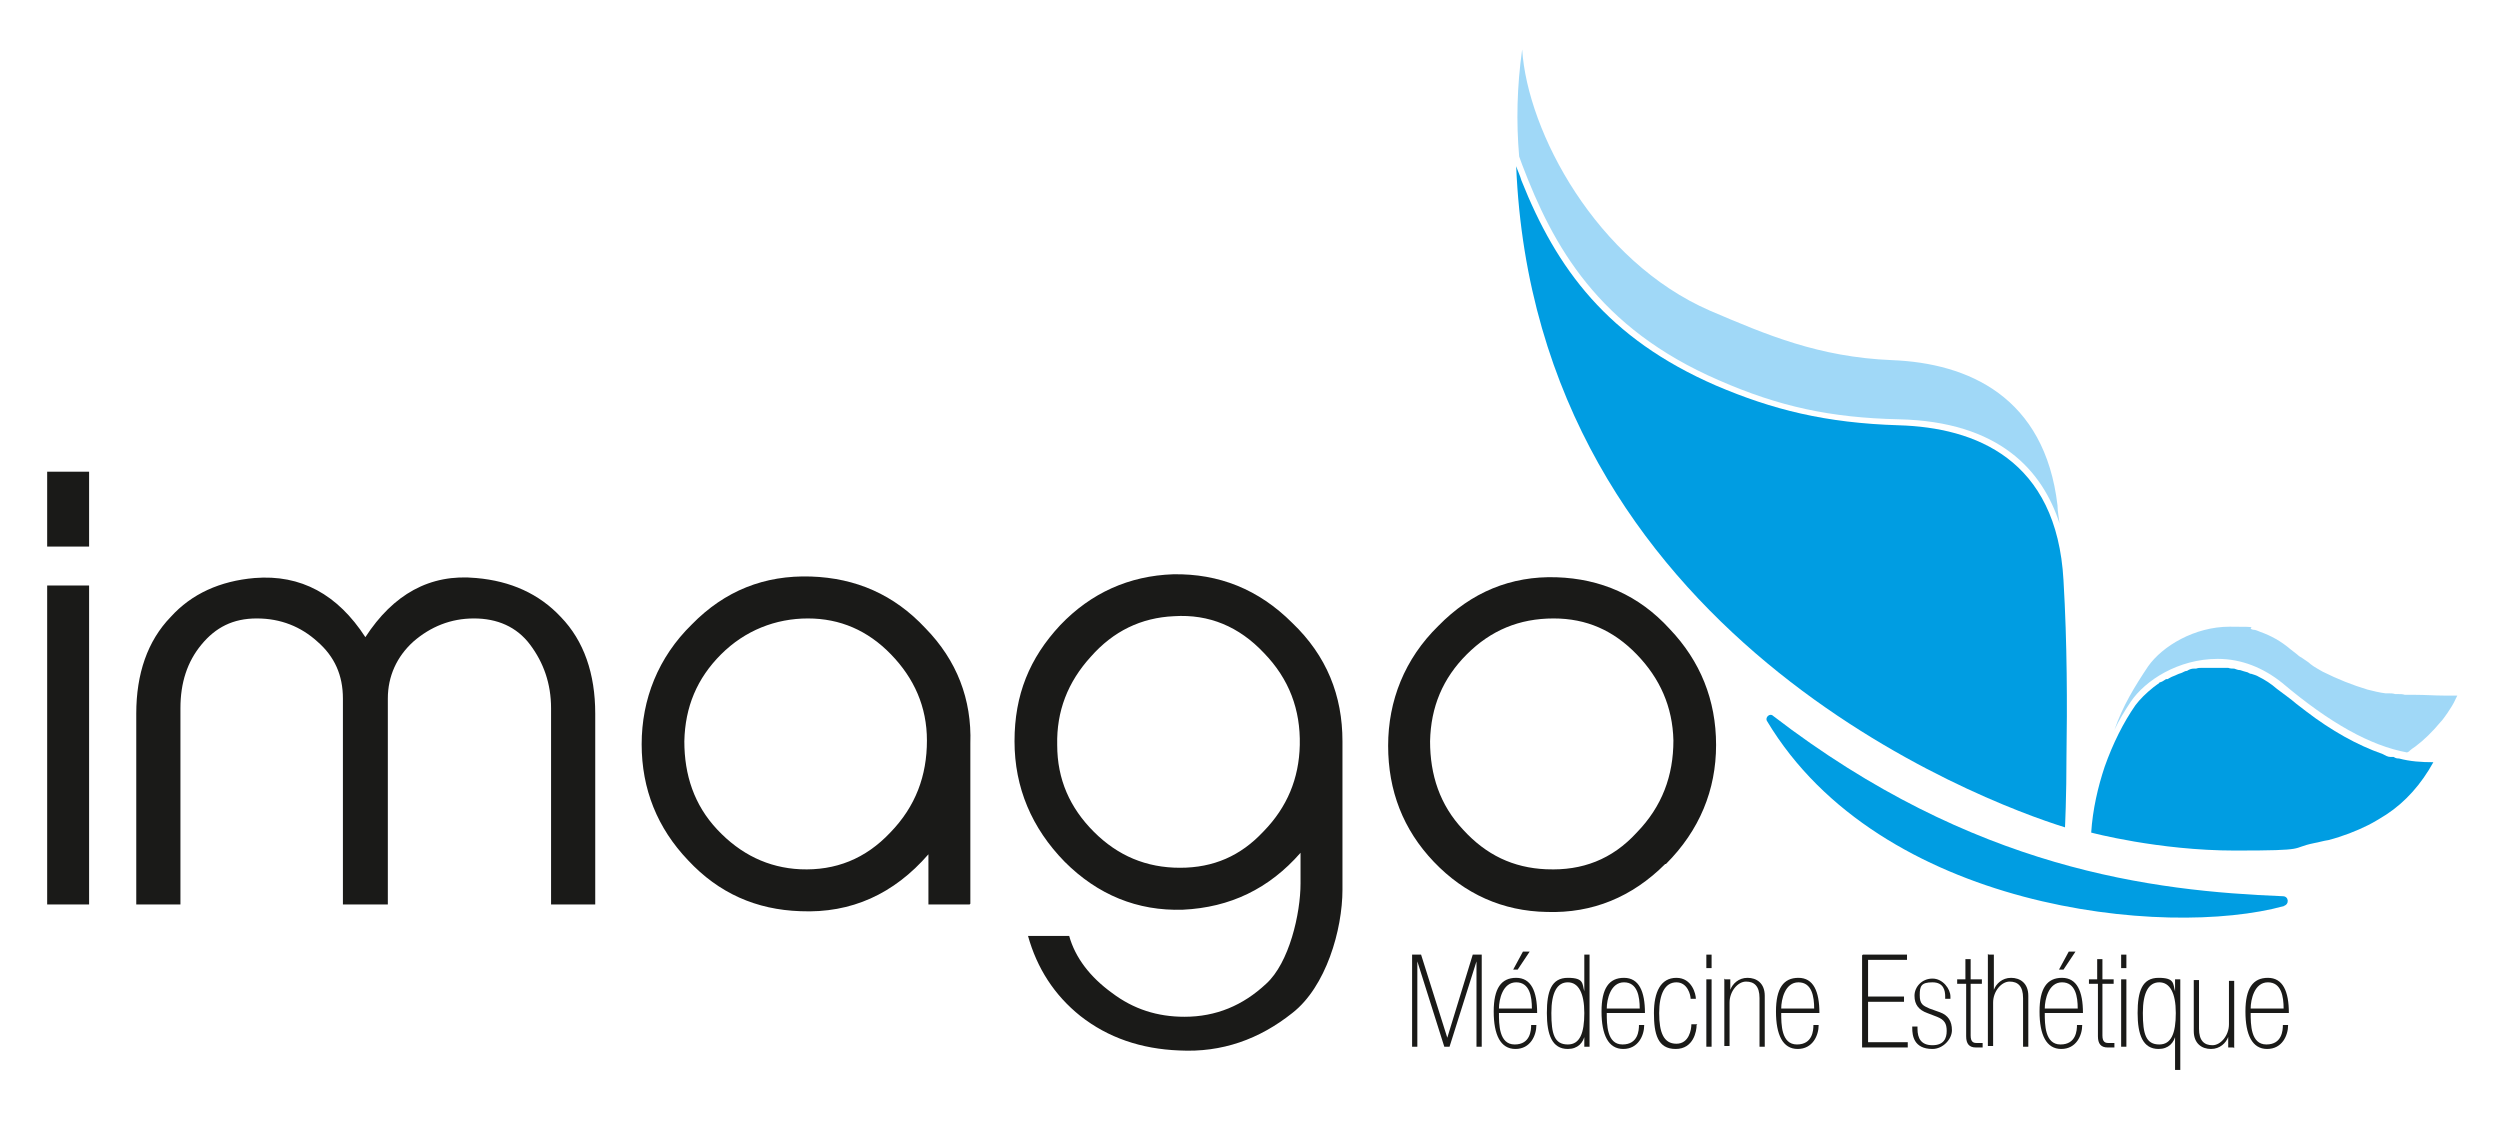 <?xml version="1.0" encoding="UTF-8"?>
<svg xmlns="http://www.w3.org/2000/svg" id="Calque_2" version="1.1" viewBox="0 0 333.9 151.3">
  <defs>
    <style>
      .st0 {
        fill: #1a1a18;
      }

      .st1 {
        fill: #009de2;
      }

      .st2 {
        fill: #a0d8f7;
      }
    </style>
  </defs>
  <g>
    <path class="st2" d="M275.1,70c-2.3-7.2-8.1-13.7-21.5-14-9.1-.2-16-1.7-24-5.2-16.2-7-22.2-18-26.3-28.8l-.4-1.1c-.4-4.6-.3-9.3.4-14.3.7,11,9.9,28.3,25.1,34.9,7.5,3.2,14.5,6.2,24.3,6.6,10.2.4,20.4,4.9,22.1,19.4,0,.8.2,1.7.3,2.6h0Z"></path>
    <path class="st1" d="M276,100.7c0,5.9-.2,9.8-.2,9.8-11-3.4-70.7-25.7-73.3-88.3.2.6.5,1.2.7,1.9,4.7,11.8,11.5,21.1,26,27.4,7.5,3.2,14.6,5,24.4,5.3,10.2.3,21.1,4.5,22,20.7.5,8.4.5,17,.4,23.3h0Z"></path>
    <path class="st2" d="M328,93.3c-.3.7-.7,1.3-1.1,1.9-.3.4-.6.9-1,1.3-1,1.2-2.1,2.3-3.3,3.2-.3.2-.6.4-.9.7,0,0-.1,0-.2.1h0c-4.9-.9-10.3-3.9-16.7-9.3-2.5-2-5.4-3.2-8.6-3.2-5.3,0-9.7,2.9-11.6,5.7-.8,1.2-1.6,2.5-2.2,3.8,1.1-3.2,2.7-5.8,4.5-8.5,1.9-2.7,6.2-5.3,10.9-5.3s2,.1,3.1.4c.4,0,.7.2,1,.3,1.4.5,2.7,1.2,4,2.3.3.2.6.5.9.7.2.2.5.4.7.5.4.3.8.5,1.1.8.5.4,1.1.7,1.6,1,2,1,4,1.8,6,2.4.8.2,1.6.4,2.4.5.1,0,.3,0,.4,0,.3,0,.6,0,.9.1.1,0,.3,0,.4,0,.3,0,.6,0,.9.1.1,0,.3,0,.4,0,.3,0,.7,0,1,0,1.3,0,2.6.1,3.8.1h1.8Z"></path>
    <path class="st1" d="M320.4,101.3h0c-.2,0-.4,0-.7-.2-.1,0-.2,0-.4,0-.4,0-.7-.2-1.1-.4-3.4-1.2-6.8-3.1-10.2-5.7-.4-.3-.8-.6-1.3-1-.8-.7-1.7-1.3-2.6-2-.8-.7-1.6-1.2-2.4-1.6-.3-.2-.7-.3-1-.4-.2,0-.3-.1-.5-.2-.4-.1-.7-.2-1-.3-.3,0-.5-.1-.8-.2-.3,0-.5,0-.8-.1h0c-.3,0-.5,0-.8,0h-.8c-.4,0-.7,0-1,0-.2,0-.4,0-.5,0-.2,0-.4,0-.5,0-.2,0-.4,0-.7.1,0,0-.2,0-.3,0-.3,0-.6.1-.9.3h0c-.3,0-.5.2-.8.3-.4.1-.7.3-1,.4s-.6.3-.8.4c0,0-.1,0-.2,0-.2.1-.4.3-.7.4,0,0-.2,0-.3.2-.2.1-.4.3-.7.5-1,.8-1.8,1.6-2.4,2.4-1.6,2.3-3,5.1-4.1,8.2-.9,2.7-1.6,5.7-1.8,8.8,0,0,9,2.4,19.2,2.4s7.2-.3,10.6-1c.6-.1,1.2-.3,1.9-.4,1.9-.5,3.7-1.2,5.3-2,.8-.4,1.6-.9,2.4-1.4,2.6-1.7,4.7-4.1,6.3-7-1.6,0-3.1-.1-4.6-.5h0Z"></path>
    <path class="st1" d="M305.1,121c-15.9,4.4-54,.5-69.1-24.7-.3-.5.4-1.1.8-.7,26.8,20.6,50.8,23.4,68.1,24.1.8,0,.9,1.1.1,1.3Z"></path>
  </g>
  <g>
    <path class="st0" d="M11.9,73h-5.6v-10h5.6v10ZM11.9,120.8h-5.6v-42.6h5.6v42.6Z"></path>
    <path class="st0" d="M79.5,120.8h-5.9v-26.2c0-3.3-1-6.1-2.8-8.5s-4.4-3.5-7.5-3.5-5.8,1.1-8.1,3.1c-2.2,2-3.4,4.6-3.4,7.6v27.5h-6v-27.5c0-3.1-1.1-5.6-3.4-7.6-2.2-2-4.9-3.1-8.1-3.1s-5.5,1.2-7.4,3.5-2.8,5.1-2.8,8.5v26.2h-5.9v-25.5c0-5.3,1.5-9.7,4.6-12.9,2.8-3.1,6.6-4.8,11.2-5.2,6.2-.5,11.1,2.2,14.8,7.9,3.7-5.7,8.6-8.5,14.8-7.9,4.6.4,8.4,2.1,11.3,5.2,3.1,3.2,4.6,7.6,4.6,12.9v25.5h0Z"></path>
    <path class="st0" d="M129.5,120.8h-5.5v-6.7c-4.6,5.3-10.3,7.9-17.1,7.6-5.9-.2-10.9-2.4-15-6.8-4.1-4.3-6.2-9.5-6.2-15.5s2.2-11.6,6.7-16c4.4-4.5,9.7-6.6,15.9-6.4,6,.2,11.1,2.4,15.3,6.9,4.2,4.3,6.2,9.5,6,15.4v21.4h0ZM91.4,99c0,4.5,1.3,8.5,4.4,11.8s6.8,5.1,11.1,5.3c4.7.2,8.7-1.4,12-4.9,3.4-3.5,4.9-7.6,4.9-12.3,0-4.5-1.7-8.3-4.8-11.5-3.1-3.2-6.8-4.8-11.1-4.8s-8.4,1.6-11.6,4.8c-3.2,3.2-4.8,7-4.9,11.6h0Z"></path>
    <path class="st0" d="M179.3,118.8c0,5.4-2.2,13-6.7,16.5-4.4,3.5-9.4,5.3-15.1,5-5.1-.2-9.5-1.7-13.2-4.6-3.5-2.8-5.8-6.4-7-10.7h5.5c.8,2.9,2.8,5.5,5.7,7.6,2.9,2.2,6.1,3.2,9.7,3.2,4.2,0,7.8-1.5,10.9-4.4,3.1-2.8,4.6-9.4,4.6-13.4v-4.1c-4.2,4.8-9.4,7.3-15.7,7.6-6.1.2-11.4-2-15.8-6.4-4.4-4.5-6.7-9.9-6.7-16.1s2-11.1,6.1-15.5c4.1-4.3,9.2-6.6,15.1-6.8,6.1-.1,11.4,2,15.9,6.5,4.6,4.4,6.7,9.7,6.7,15.8v19.7h0ZM168.8,111c3.1-3.2,4.7-7,4.8-11.5.1-4.7-1.4-8.8-4.8-12.3-3.3-3.5-7.3-5.2-12-4.9-4.4.2-8.1,2-11.1,5.4-3.1,3.4-4.6,7.3-4.5,11.8,0,4.6,1.7,8.4,4.9,11.6s7,4.8,11.5,4.8,8.1-1.6,11.1-4.8Z"></path>
    <path class="st0" d="M222.4,115.4c-4.4,4.4-9.7,6.6-15.8,6.4-5.9-.1-11-2.4-15.1-6.7s-6.1-9.5-6.1-15.5,2.2-11.6,6.7-16c4.4-4.5,9.7-6.7,15.8-6.5,5.9.2,11,2.4,15.1,6.9,4.1,4.3,6.2,9.5,6.2,15.5s-2.2,11.4-6.7,15.9h0ZM206.6,116.1c4.7.2,8.7-1.3,12-4.9,3.4-3.5,4.9-7.6,4.9-12.3-.1-4.5-1.8-8.3-4.9-11.5-3.1-3.2-6.7-4.8-11.1-4.8-4.6,0-8.4,1.6-11.6,4.8s-4.8,7-4.9,11.6c0,4.5,1.3,8.5,4.4,11.8,3.1,3.4,6.7,5.1,11.1,5.3h0Z"></path>
  </g>
  <g>
    <path class="st0" d="M197.2,128.4h0l-3.6,11.4h-.7l-3.6-11.4h0v11.4h-.7v-12.3h1.2l3.5,11.1h0l3.4-11.1h1.2v12.3h-.7v-11.4h0Z"></path>
    <path class="st0" d="M200.2,135.3c0,1.5,0,4.2,2.1,4.2s2.2-1.9,2.2-2.6h.7c0,1.4-.8,3.2-2.8,3.2s-2.9-1.9-2.9-5,1-4.5,3-4.5,2.8,1.8,2.8,4.7h-5.1ZM204.6,134.7c0-1.6-.3-3.5-2.1-3.5s-2.3,2.3-2.3,3.5h4.4,0ZM203.5,127.1h.8l-1.6,2.4h-.6l1.3-2.4h0Z"></path>
    <path class="st0" d="M211.7,138.1h0c-.2,1.2-1,2-2.3,2-2.1,0-2.8-1.9-2.8-4.8s.6-4.7,2.8-4.7,1.9.8,2.2,1.8h0v-4.9h.7v12.3h-.7v-1.7h0ZM209.4,139.5c1.6,0,2.2-1.5,2.2-4.2s-.8-4.1-2.2-4.1-2.2,1.3-2.2,4.1.4,4.2,2.2,4.2Z"></path>
    <path class="st0" d="M214.6,135.3c0,1.5,0,4.2,2.1,4.2s2.2-1.9,2.2-2.6h.7c0,1.4-.8,3.2-2.8,3.2s-2.9-1.9-2.9-5,1-4.5,3-4.5,2.8,1.8,2.8,4.7h-5.1ZM219,134.7c0-1.6-.3-3.5-2.1-3.5s-2.3,2.3-2.3,3.5h4.4,0Z"></path>
    <path class="st0" d="M226.6,136.9c0,.8-.4,3.2-2.8,3.2s-2.9-2-2.9-4.8.9-4.7,3-4.7,2.6,2.2,2.6,2.8h-.7c0-.5-.4-2.2-1.9-2.2s-2.3,1.5-2.3,4.1.6,4.1,2.3,4.1,2-1.9,2-2.6h.8Z"></path>
    <path class="st0" d="M227.9,127.5h.7v1.8h-.7v-1.8ZM227.9,130.8h.7v9h-.7v-9Z"></path>
    <path class="st0" d="M230.4,130.8h.7v1.4h0c.3-.8,1.1-1.6,2.3-1.6s2.3.7,2.3,2.4v6.8h-.7v-6.5c0-1.6-.7-2.2-1.8-2.2s-2.2,1.3-2.2,2.8v5.8h-.7v-9h0Z"></path>
    <path class="st0" d="M237.9,135.3c0,1.5,0,4.2,2.1,4.2s2.2-1.9,2.2-2.6h.7c0,1.4-.8,3.2-2.8,3.2s-2.9-1.9-2.9-5,1-4.5,3-4.5,2.8,1.8,2.8,4.7h-5.1ZM242.3,134.7c0-1.6-.3-3.5-2.1-3.5s-2.3,2.3-2.3,3.5h4.4,0Z"></path>
    <path class="st0" d="M248.8,127.5h5.9v.7h-5.2v4.9h4.8v.7h-4.8v5.4h5.3v.7h-6.1v-12.3h0Z"></path>
    <path class="st0" d="M259.8,133.4v-.3c0-.8-.2-1.9-1.7-1.9s-1.7.5-1.7,1.7.4,1.4,1.3,1.8l1.4.5c1.1.4,1.6,1.2,1.6,2.4s-1.2,2.5-2.6,2.5c-2.5,0-2.7-1.8-2.7-2.8v-.2h.7v.3c0,1.3.5,2.2,2,2.2s1.9-.9,1.9-1.9-.3-1.5-1.3-1.9l-1.3-.5c-1.1-.4-1.7-1.1-1.7-2.3s1-2.3,2.4-2.3,2.4,1.4,2.4,2.4v.3h-.7,0Z"></path>
    <path class="st0" d="M261.3,130.8h1.2v-2.7h.7v2.7h1.5v.6h-1.5v6.9c0,.9.4,1,.8,1s.5,0,.8,0v.6c-.3,0-.6,0-.9,0-.9,0-1.3-.5-1.3-1.5v-7h-1.2v-.6h0Z"></path>
    <path class="st0" d="M265.6,127.5h.7v4.7h0c.3-.8,1.1-1.6,2.3-1.6s2.3.7,2.3,2.4v6.8h-.7v-6.5c0-1.6-.7-2.2-1.8-2.2s-2.2,1.3-2.2,2.8v5.8h-.7v-12.3h0Z"></path>
    <path class="st0" d="M273.1,135.3c0,1.5,0,4.2,2.1,4.2s2.2-1.9,2.2-2.6h.7c0,1.4-.8,3.2-2.8,3.2s-2.9-1.9-2.9-5,1-4.5,3-4.5,2.8,1.8,2.8,4.7h-5.1ZM277.5,134.7c0-1.6-.3-3.5-2.1-3.5s-2.3,2.3-2.3,3.5h4.4,0ZM276.4,127.1h.8l-1.6,2.4h-.6l1.3-2.4h0Z"></path>
    <path class="st0" d="M278.9,130.8h1.2v-2.7h.7v2.7h1.5v.6h-1.5v6.9c0,.9.4,1,.8,1s.5,0,.8,0v.6c-.3,0-.6,0-.9,0-.9,0-1.3-.5-1.3-1.5v-7h-1.2v-.6h0Z"></path>
    <path class="st0" d="M283.3,127.5h.7v1.8h-.7v-1.8ZM283.3,130.8h.7v9h-.7v-9Z"></path>
    <path class="st0" d="M290.6,138.1h0c-.2,1.2-1,2-2.3,2-2.1,0-2.8-1.9-2.8-4.8s.6-4.7,2.8-4.7,1.9.8,2.2,1.8h0v-1.6h.7v12.1h-.7v-4.8h0ZM288.4,139.5c1.6,0,2.2-1.5,2.2-4.2s-.8-4.1-2.2-4.1-2.2,1.3-2.2,4.1.4,4.2,2.2,4.2Z"></path>
    <path class="st0" d="M298.3,139.9h-.7v-1.4h0c-.3.8-1.1,1.6-2.3,1.6s-2.3-.7-2.3-2.4v-6.8h.7v6.5c0,1.6.7,2.2,1.8,2.2s2.2-1.3,2.2-2.8v-5.8h.7v9h0Z"></path>
    <path class="st0" d="M300.6,135.3c0,1.5,0,4.2,2.1,4.2s2.2-1.9,2.2-2.6h.7c0,1.4-.8,3.2-2.8,3.2s-2.9-1.9-2.9-5,1-4.5,3-4.5,2.8,1.8,2.8,4.7h-5.1ZM305,134.7c0-1.6-.3-3.5-2.1-3.5s-2.3,2.3-2.3,3.5h4.4,0Z"></path>
  </g>
</svg>
